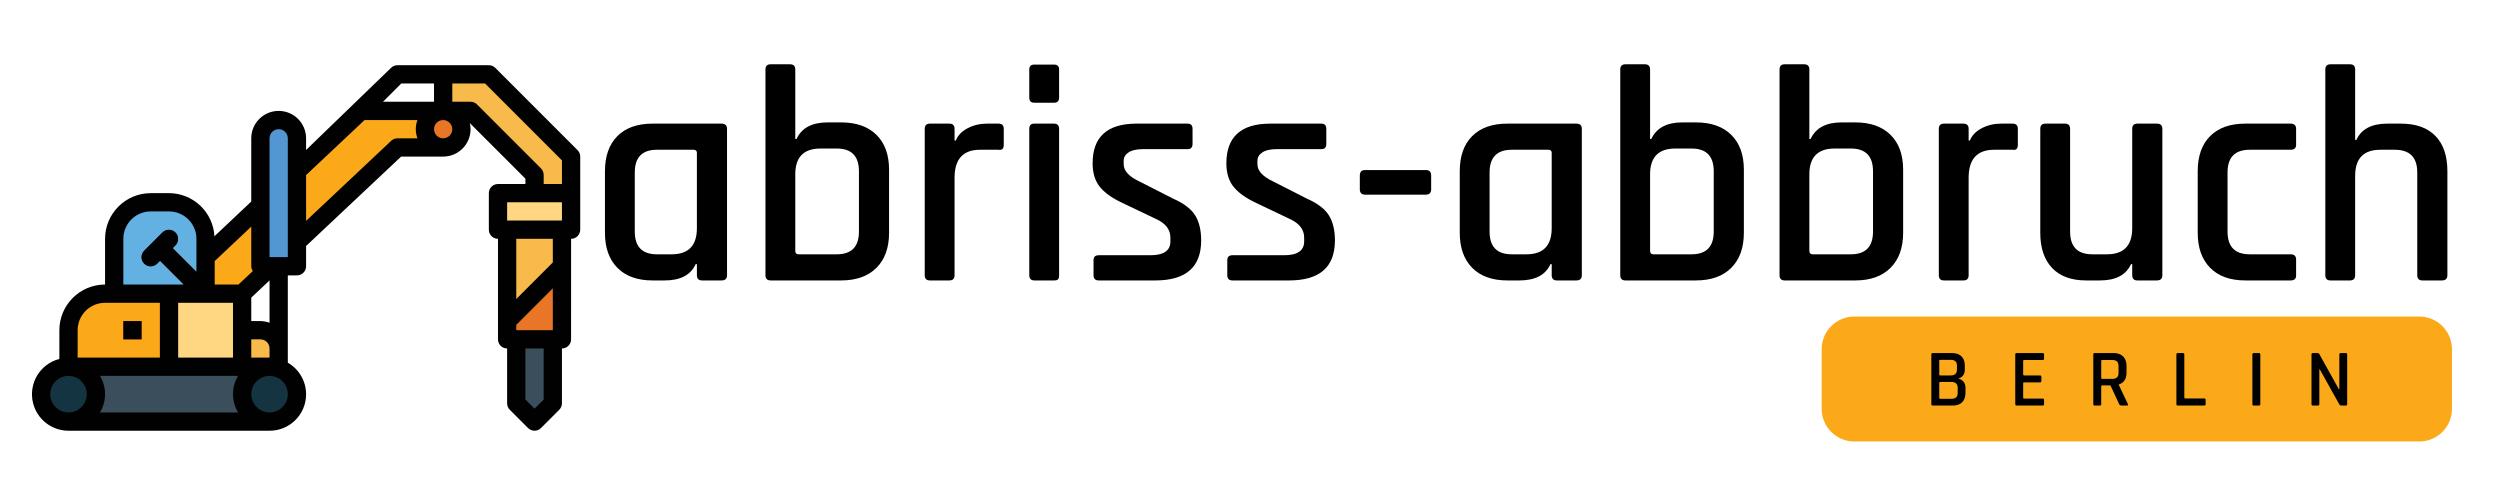 <?xml version="1.0" encoding="iso-8859-1"?>
<!-- Generator: Adobe Illustrator 16.0.0, SVG Export Plug-In . SVG Version: 6.00 Build 0)  -->
<!DOCTYPE svg PUBLIC "-//W3C//DTD SVG 1.1//EN" "http://www.w3.org/Graphics/SVG/1.1/DTD/svg11.dtd">
<svg version="1.1" id="Layer_1" xmlns="http://www.w3.org/2000/svg" xmlns:xlink="http://www.w3.org/1999/xlink" x="0px" y="0px"
	 width="918.735px" height="176.53px" viewBox="0 0 918.735 176.53" style="enable-background:new 0 0 918.735 176.53;"
	 xml:space="preserve">
<g>
	<path d="M244.238,103.061h-4.407c-5.576,0-9.887-1.543-12.938-4.633c-3.051-3.088-4.577-7.382-4.577-12.882v-22.6
		c0-5.574,1.526-9.887,4.577-12.938c3.051-3.051,7.363-4.576,12.938-4.576h25.312c1.356,0,2.034,0.641,2.034,1.921v53.788
		c0,1.282-0.678,1.921-2.034,1.921h-7.119c-1.282,0-1.921-0.639-1.921-1.921v-4.068h-0.452
		C253.843,101.066,250.038,103.061,244.238,103.061z M256.103,83.851V56.166c0-0.752-0.415-1.13-1.243-1.13h-13.447
		c-5.424,0-8.136,2.788-8.136,8.362v21.696c0,5.576,2.712,8.362,8.136,8.362h5.424C253.013,93.456,256.103,90.255,256.103,83.851z"
		/>
	<path d="M281.301,101.14V25.543c0-1.28,0.639-1.921,1.921-1.921h7.119c1.28,0,1.921,0.641,1.921,1.921v25.538h0.452
		c1.882-4.068,5.687-6.102,11.413-6.102h4.972c5.574,0,9.905,1.525,12.995,4.577c3.088,3.051,4.633,7.327,4.633,12.825v23.165
		c0,5.5-1.545,9.794-4.633,12.882c-3.09,3.09-7.421,4.633-12.995,4.633h-25.877C281.94,103.061,281.301,102.422,281.301,101.14z
		 M293.505,93.456h14.012c5.424,0,8.136-2.786,8.136-8.362V62.946c0-5.574-2.712-8.362-8.136-8.362h-5.989
		c-6.178,0-9.266,3.164-9.266,9.492v28.137C292.262,93.043,292.675,93.456,293.505,93.456z"/>
	<path d="M348.874,103.061h-7.119c-1.282,0-1.921-0.639-1.921-1.921V47.352c0-1.28,0.639-1.921,1.921-1.921h7.119
		c1.28,0,1.921,0.641,1.921,1.921v4.294h0.452c0.752-1.882,2.203-3.39,4.35-4.52s4.538-1.695,7.176-1.695h4.181
		c1.28,0,1.921,0.641,1.921,1.921v5.876c0,1.432-0.641,2.034-1.921,1.808h-6.78c-6.254,0-9.379,3.429-9.379,10.283v35.821
		C350.795,102.422,350.154,103.061,348.874,103.061z"/>
	<path d="M378.253,35.826V25.543c0-1.204,0.602-1.808,1.808-1.808h7.345c1.204,0,1.808,0.604,1.808,1.808v10.283
		c0,1.282-0.604,1.921-1.808,1.921h-7.345C378.855,37.747,378.253,37.108,378.253,35.826z M378.253,101.14V47.352
		c0-1.28,0.602-1.921,1.808-1.921h7.232c1.28,0,1.921,0.641,1.921,1.921v53.788c0,0.754-0.132,1.262-0.396,1.525
		c-0.265,0.265-0.734,0.396-1.413,0.396h-7.232C378.892,103.061,378.253,102.422,378.253,101.14z"/>
	<path d="M424.581,103.061H403.79c-1.282,0-1.921-0.639-1.921-1.921v-5.537c0-1.204,0.639-1.808,1.921-1.808h18.984
		c4.896,0,7.344-1.695,7.344-5.085v-1.356c0-3.012-1.77-5.311-5.311-6.893l-12.316-5.876c-3.842-1.808-6.63-3.803-8.362-5.989
		c-1.734-2.184-2.599-5.046-2.599-8.588c0-9.718,5.385-14.577,16.159-14.577h18.757c1.205,0,1.809,0.641,1.809,1.921v5.537
		c0,1.282-0.604,1.921-1.809,1.921h-16.498c-2.259,0-3.993,0.396-5.197,1.187c-1.206,0.791-1.808,1.827-1.808,3.107v1.243
		c0,2.412,1.921,4.52,5.763,6.328l12.43,6.328c3.916,1.734,6.611,3.786,8.08,6.159s2.203,5.443,2.203,9.209
		C441.418,98.165,435.805,103.061,424.581,103.061z"/>
	<path d="M473.736,103.061h-20.792c-1.281,0-1.921-0.639-1.921-1.921v-5.537c0-1.204,0.64-1.808,1.921-1.808h18.984
		c4.896,0,7.345-1.695,7.345-5.085v-1.356c0-3.012-1.771-5.311-5.311-6.893l-12.317-5.876c-3.842-1.808-6.63-3.803-8.361-5.989
		c-1.734-2.184-2.6-5.046-2.6-8.588c0-9.718,5.386-14.577,16.159-14.577h18.758c1.204,0,1.809,0.641,1.809,1.921v5.537
		c0,1.282-0.604,1.921-1.809,1.921h-16.498c-2.26,0-3.993,0.396-5.198,1.187s-1.808,1.827-1.808,3.107v1.243
		c0,2.412,1.921,4.52,5.763,6.328l12.431,6.328c3.916,1.734,6.61,3.786,8.079,6.159s2.204,5.443,2.204,9.209
		C490.574,98.165,484.96,103.061,473.736,103.061z"/>
	<path d="M524.021,71.534h-22.374c-1.282,0-1.922-0.678-1.922-2.034v-4.972c0-1.356,0.64-2.034,1.922-2.034h22.374
		c1.279,0,1.921,0.678,1.921,2.034V69.5C525.942,70.856,525.3,71.534,524.021,71.534z"/>
	<path d="M558.373,103.061h-4.407c-5.576,0-9.888-1.543-12.938-4.633c-3.051-3.088-4.576-7.382-4.576-12.882v-22.6
		c0-5.574,1.525-9.887,4.576-12.938c3.051-3.051,7.362-4.576,12.938-4.576h25.313c1.355,0,2.033,0.641,2.033,1.921v53.788
		c0,1.282-0.678,1.921-2.033,1.921h-7.119c-1.282,0-1.921-0.639-1.921-1.921v-4.068h-0.452
		C567.977,101.066,564.172,103.061,558.373,103.061z M570.238,83.851V56.166c0-0.752-0.415-1.13-1.243-1.13h-13.447
		c-5.424,0-8.136,2.788-8.136,8.362v21.696c0,5.576,2.712,8.362,8.136,8.362h5.424C567.148,93.456,570.238,90.255,570.238,83.851z"
		/>
	<path d="M595.436,101.14V25.543c0-1.28,0.639-1.921,1.921-1.921h7.119c1.28,0,1.921,0.641,1.921,1.921v25.538h0.452
		c1.882-4.068,5.687-6.102,11.413-6.102h4.972c5.574,0,9.905,1.525,12.995,4.577c3.088,3.051,4.633,7.327,4.633,12.825v23.165
		c0,5.5-1.545,9.794-4.633,12.882c-3.09,3.09-7.421,4.633-12.995,4.633h-25.877C596.075,103.061,595.436,102.422,595.436,101.14z
		 M607.64,93.456h14.012c5.424,0,8.136-2.786,8.136-8.362V62.946c0-5.574-2.712-8.362-8.136-8.362h-5.989
		c-6.178,0-9.266,3.164-9.266,9.492v28.137C606.397,93.043,606.81,93.456,607.64,93.456z"/>
	<path d="M653.968,101.14V25.543c0-1.28,0.639-1.921,1.921-1.921h7.119c1.28,0,1.921,0.641,1.921,1.921v25.538h0.452
		c1.882-4.068,5.687-6.102,11.413-6.102h4.972c5.574,0,9.905,1.525,12.995,4.577c3.088,3.051,4.633,7.327,4.633,12.825v23.165
		c0,5.5-1.545,9.794-4.633,12.882c-3.09,3.09-7.421,4.633-12.995,4.633h-25.877C654.607,103.061,653.968,102.422,653.968,101.14z
		 M666.172,93.456h14.012c5.424,0,8.136-2.786,8.136-8.362V62.946c0-5.574-2.712-8.362-8.136-8.362h-5.989
		c-6.178,0-9.266,3.164-9.266,9.492v28.137C664.929,93.043,665.342,93.456,666.172,93.456z"/>
	<path d="M721.542,103.061h-7.119c-1.282,0-1.921-0.639-1.921-1.921V47.352c0-1.28,0.639-1.921,1.921-1.921h7.119
		c1.28,0,1.921,0.641,1.921,1.921v4.294h0.452c0.752-1.882,2.203-3.39,4.351-4.52c2.146-1.13,4.537-1.695,7.175-1.695h4.182
		c1.28,0,1.921,0.641,1.921,1.921v5.876c0,1.432-0.641,2.034-1.921,1.808h-6.78c-6.254,0-9.379,3.429-9.379,10.283v35.821
		C723.462,102.422,722.822,103.061,721.542,103.061z"/>
	<path d="M771.712,103.061h-5.085c-5.424,0-9.587-1.525-12.486-4.577c-2.9-3.051-4.351-7.362-4.351-12.938V47.352
		c0-1.28,0.64-1.921,1.921-1.921h7.119c1.28,0,1.921,0.641,1.921,1.921v37.742c0,5.576,2.712,8.362,8.137,8.362h5.424
		c6.176,0,9.266-3.201,9.266-9.605V47.352c0-1.28,0.64-1.921,1.921-1.921h7.119c1.356,0,2.034,0.641,2.034,1.921v53.788
		c0,1.282-0.678,1.921-2.034,1.921h-7.119c-1.281,0-1.921-0.639-1.921-1.921v-4.068h-0.452
		C781.318,101.066,777.513,103.061,771.712,103.061z"/>
	<path d="M843.806,95.377v5.876c0,1.206-0.679,1.808-2.034,1.808h-16.611c-5.576,0-9.888-1.543-12.938-4.633
		c-3.051-3.088-4.576-7.382-4.576-12.882v-22.6c0-5.574,1.525-9.887,4.576-12.938c3.051-3.051,7.362-4.576,12.938-4.576h16.611
		c1.355,0,2.034,0.641,2.034,1.921v5.876c0,1.206-0.679,1.808-2.034,1.808h-15.029c-5.424,0-8.136,2.788-8.136,8.362v21.696
		c0,5.576,2.712,8.362,8.136,8.362h15.029C843.127,93.456,843.806,94.097,843.806,95.377z"/>
	<path d="M863.582,103.061h-7.119c-1.282,0-1.921-0.639-1.921-1.921V25.543c0-1.28,0.639-1.921,1.921-1.921h7.119
		c1.28,0,1.921,0.641,1.921,1.921V51.42h0.452c1.808-3.992,5.611-5.989,11.413-5.989h4.972c5.498,0,9.718,1.508,12.656,4.52
		c2.938,3.014,4.407,7.345,4.407,12.995v38.194c0,1.282-0.679,1.921-2.034,1.921h-7.119c-1.282,0-1.921-0.639-1.921-1.921V63.398
		c0-5.574-2.751-8.362-8.249-8.362h-5.312c-6.178,0-9.266,3.203-9.266,9.605v36.499
		C865.502,102.422,864.862,103.061,863.582,103.061z"/>
</g>
<path style="fill:#FBA919;" d="M901.082,150.244c0,6.627-5.372,12-12,12H681.449c-6.628,0-12-5.373-12-12v-21.918
	c0-6.627,5.372-12,12-12h207.633c6.628,0,12,5.373,12,12V150.244z"/>
<g>
	<path d="M709.754,148.53V130.26c0-0.34,0.17-0.51,0.511-0.51h7.11c1.479,0,2.629,0.4,3.449,1.2s1.23,1.93,1.23,3.39v1.47
		c0,1.74-0.82,2.86-2.461,3.36c0.781,0.101,1.426,0.44,1.936,1.021s0.766,1.36,0.766,2.34v1.92c0,1.46-0.41,2.59-1.23,3.39
		c-0.82,0.801-1.961,1.2-3.42,1.2h-7.38C709.924,149.04,709.754,148.87,709.754,148.53z M712.995,137.97h3.9
		c1.52,0,2.279-0.729,2.279-2.189v-1.38c0-1.44-0.74-2.16-2.219-2.16h-3.961c-0.221,0-0.33,0.101-0.33,0.3v5.13
		C712.665,137.87,712.774,137.97,712.995,137.97z M712.995,146.55h4.2c1.5,0,2.25-0.72,2.25-2.16v-1.859c0-1.44-0.79-2.16-2.37-2.16
		h-4.08c-0.221,0-0.33,0.101-0.33,0.3v5.58C712.665,146.45,712.774,146.55,712.995,146.55z"/>
	<path d="M750.704,149.04h-9.6c-0.34,0-0.51-0.17-0.51-0.51V130.26c0-0.34,0.17-0.51,0.51-0.51h9.6c0.32,0,0.48,0.17,0.48,0.51v1.53
		c0,0.34-0.16,0.51-0.48,0.51h-6.84c-0.24,0-0.359,0.101-0.359,0.3v5.07c0,0.2,0.119,0.3,0.359,0.3h5.79
		c0.36,0,0.54,0.171,0.54,0.511v1.529c0,0.341-0.18,0.511-0.54,0.511h-5.79c-0.24,0-0.359,0.1-0.359,0.3v5.34
		c0,0.22,0.119,0.33,0.359,0.33h6.84c0.32,0,0.48,0.17,0.48,0.51v1.53C751.184,148.87,751.024,149.04,750.704,149.04z"/>
	<path d="M771.673,149.04h-1.89c-0.34,0-0.51-0.17-0.51-0.51V130.26c0-0.34,0.17-0.51,0.51-0.51h7.02
		c1.46,0,2.605,0.415,3.436,1.245s1.244,1.976,1.244,3.435v2.521c0,2.3-0.949,3.75-2.85,4.35v0.12l3.33,7.021
		c0.22,0.4,0.09,0.6-0.39,0.6h-1.86c-0.48,0-0.79-0.17-0.93-0.51l-3.21-6.9h-3.03c-0.24,0-0.359,0.101-0.359,0.3v6.601
		C772.184,148.87,772.013,149.04,771.673,149.04z M772.514,139.23h3.81c1.479,0,2.22-0.73,2.22-2.19v-2.52
		c0-1.48-0.74-2.221-2.22-2.221h-3.81c-0.221,0-0.33,0.101-0.33,0.3v6.33C772.184,139.13,772.293,139.23,772.514,139.23z"/>
	<path d="M810.042,149.04h-9.72c-0.34,0-0.51-0.17-0.51-0.51V130.26c0-0.34,0.17-0.51,0.51-0.51h1.89c0.34,0,0.511,0.17,0.511,0.51
		v15.87c0,0.2,0.119,0.3,0.359,0.3h6.96c0.34,0,0.511,0.181,0.511,0.54v1.561C810.553,148.87,810.382,149.04,810.042,149.04z"/>
	<path d="M830.652,130.26v18.271c0,0.34-0.17,0.51-0.51,0.51h-1.89c-0.341,0-0.511-0.17-0.511-0.51V130.26
		c0-0.34,0.17-0.51,0.511-0.51h1.89C830.482,129.75,830.652,129.92,830.652,130.26z"/>
	<path d="M851.831,149.04h-1.859c-0.34,0-0.51-0.17-0.51-0.51V130.26c0-0.34,0.17-0.51,0.51-0.51h1.68c0.32,0,0.54,0.11,0.66,0.33
		l7.26,13.05h0.12v-12.87c0-0.34,0.17-0.51,0.511-0.51h1.859c0.34,0,0.51,0.17,0.51,0.51v18.271c0,0.34-0.17,0.51-0.51,0.51h-1.62
		c-0.32,0-0.58-0.16-0.78-0.48l-7.199-12.899h-0.121v12.87C852.34,148.87,852.17,149.04,851.831,149.04z"/>
</g>
<g id="Filled_outline">
	<path style="fill:#3B4E5C;" d="M25.176,134.782h73.878c5.563,0,10.074,4.512,10.074,10.074l0,0c0,5.564-4.511,10.075-10.074,10.075
		H25.176c-5.564,0-10.074-4.511-10.074-10.075l0,0C15.102,139.294,19.612,134.782,25.176,134.782z"/>
	<path style="fill:#FBA919;" d="M132.635,40.755l-57.088,53.73v13.433H88.98l57.088-53.73h16.791c3.709,0,6.716-3.007,6.716-6.716
		s-3.006-6.716-6.716-6.716H132.635z"/>
	<path style="fill:#F8BB4B;" d="M162.858,40.755V27.323h16.79l30.223,30.223v13.433h-13.433v-6.716l-23.506-23.507H162.858z"/>
	<path style="fill:#FFD782;" d="M183.007,70.979h26.865v13.432h-26.865V70.979z"/>
	<path style="fill:#F8BB4B;" d="M186.365,84.411h20.149v40.297h-20.149V84.411z"/>
	<path style="fill:#3B4E5C;" d="M203.155,148.215l-6.716,6.717l-6.716-6.717v-23.507h13.432V148.215z"/>
	<path style="fill:#63B1E2;" d="M55.399,74.336h6.716c7.418,0,13.433,6.014,13.433,13.432v20.149l0,0H41.966l0,0V87.769
		C41.966,80.35,47.98,74.336,55.399,74.336z"/>
	<circle style="fill:#153441;" cx="25.176" cy="144.857" r="10.075"/>
	<circle style="fill:#153441;" cx="99.054" cy="144.857" r="10.075"/>
	<path style="fill:#5297D1;" d="M102.412,44.113c3.709,0,6.716,3.007,6.716,6.716v47.013l0,0H95.696l0,0V50.83
		C95.696,47.121,98.703,44.113,102.412,44.113z"/>
	<circle style="fill:#E97526;" cx="162.858" cy="47.472" r="6.716"/>
	<path style="fill:#E97526;" d="M186.365,117.993l20.149-20.15v26.865h-20.149V117.993z"/>
	<path style="fill:#F4F4E6;" d="M75.547,111.275c-0.891,0-1.745-0.354-2.374-0.983L56.382,93.501
		c-1.289-1.333-1.251-3.46,0.083-4.748c1.301-1.257,3.364-1.257,4.665,0l16.791,16.79c1.311,1.313,1.311,3.438,0,4.75
		C77.291,110.923,76.438,111.275,75.547,111.275L75.547,111.275z"/>
	<path style="fill:#153441;" d="M55.399,97.843c-1.855,0-3.358-1.504-3.358-3.359c0-0.89,0.354-1.744,0.983-2.374l6.716-6.716
		c1.334-1.289,3.46-1.251,4.749,0.083c1.257,1.301,1.257,3.365,0,4.667l-6.716,6.715C57.143,97.489,56.289,97.843,55.399,97.843z"/>
	<path style="fill:#FBA919;" d="M38.608,107.918H88.98l0,0v26.864l0,0H25.176l0,0v-13.432
		C25.176,113.931,31.19,107.918,38.608,107.918z"/>
	<path style="fill:#FFD782;" d="M62.115,107.918H88.98v26.864H62.115V107.918z"/>
	<path style="fill:#E1482B;" d="M45.324,117.993h6.716v6.715h-6.716V117.993z"/>
	<path style="fill:#F8BB4B;" d="M88.98,121.351h6.716c3.709,0,6.716,3.006,6.716,6.716v6.716l0,0H88.98l0,0V121.351L88.98,121.351z"
		/>
	<path style="fill:#010101;" d="M182.023,24.948c-0.63-0.629-1.484-0.983-2.375-0.983h-33.581c-0.891,0-1.745,0.354-2.375,0.983
		l-31.207,30.163V50.83c0-5.564-4.51-10.074-10.074-10.074s-10.074,4.51-10.074,10.074v23.232l-13.53,12.761
		c-0.489-8.87-7.811-15.818-16.693-15.844h-6.716C46.13,70.989,38.62,78.5,38.608,87.769v16.791
		c-9.269,0.012-16.78,7.522-16.791,16.792v10.55c-7.17,1.846-11.487,9.155-9.642,16.324c1.527,5.93,6.876,10.072,13,10.064h73.878
		c7.394,0.026,13.41-5.947,13.435-13.342c0.017-4.812-2.548-9.26-6.718-11.657v-32.089h3.358c1.854,0,3.358-1.503,3.358-3.358
		v-7.448l34.924-32.849h15.448c5.564,0,10.074-4.51,10.074-10.074c-0.007-0.751-0.095-1.5-0.265-2.233l20.414,20.414v1.968h-10.074
		c-1.854,0-3.358,1.503-3.358,3.358v13.432c0,1.855,1.504,3.358,3.358,3.358v36.939c0,1.855,1.503,3.358,3.358,3.358v20.148
		c0,0.891,0.354,1.744,0.984,2.374l6.716,6.717c1.311,1.311,3.437,1.311,4.749,0l6.716-6.717c0.629-0.63,0.984-1.483,0.984-2.374
		v-20.148c1.855,0,3.358-1.503,3.358-3.358V87.769c1.854,0,3.358-1.503,3.358-3.358V57.546c0-0.891-0.354-1.745-0.984-2.375
		L182.023,24.948z M99.054,103.051v15.56c-1.076-0.399-2.211-0.607-3.358-0.618h-3.358v-8.624L99.054,103.051z M99.054,128.066
		v3.357h-6.716v-6.716h3.358C97.551,124.708,99.054,126.212,99.054,128.066z M85.622,111.275v20.148H65.473v-20.148H85.622z
		 M45.324,87.769c0-5.563,4.511-10.074,10.075-10.074h6.716c5.564,0,10.075,4.51,10.075,10.074v12.042l-8.684-8.684l0.984-0.983
		c1.289-1.334,1.251-3.46-0.083-4.749c-1.302-1.257-3.365-1.257-4.666,0l-6.716,6.716c-1.333,1.29-1.371,3.415-0.083,4.749
		c1.289,1.334,3.415,1.371,4.749,0.083c0.028-0.027,0.056-0.054,0.083-0.083l0.984-0.983l8.684,8.684H45.324V87.769z
		 M28.534,121.351c0-5.564,4.51-10.075,10.074-10.075h20.148v20.148H28.534V121.351z M25.176,151.573
		c-3.709,0-6.716-3.008-6.716-6.717s3.007-6.717,6.716-6.717s6.716,3.008,6.716,6.717S28.885,151.573,25.176,151.573z
		 M87.489,151.573H36.741c2.49-4.132,2.49-9.302,0-13.434h50.748C84.999,142.271,84.999,147.441,87.489,151.573z M78.906,104.559
		v-8.624l13.432-12.65v14.557c0.016,0.632,0.215,1.247,0.575,1.767l-5.276,4.95H78.906z M99.054,151.573
		c-3.709,0-6.716-3.008-6.716-6.717s3.007-6.717,6.716-6.717s6.716,3.008,6.716,6.717S102.763,151.573,99.054,151.573z
		 M105.771,94.485h-6.716V50.83c0-1.855,1.503-3.358,3.358-3.358c1.854,0,3.358,1.503,3.358,3.358V94.485z M147.458,30.681H159.5
		v6.716h-18.758L147.458,30.681z M146.068,50.83c-0.855,0.002-1.679,0.327-2.304,0.91L112.486,81.17V64.336l21.492-20.223h19.437
		c-0.824,2.164-0.824,4.553,0,6.716H146.068z M162.858,50.83c-1.855,0-3.359-1.503-3.359-3.358s1.504-3.358,3.359-3.358
		c0.906-0.001,1.772,0.372,2.394,1.031c0.624,0.613,0.972,1.453,0.964,2.328C166.216,49.326,164.713,50.83,162.858,50.83z
		 M199.797,146.824l-3.358,3.358l-3.358-3.358v-18.758h6.716V146.824z M203.155,121.351h-13.432v-1.968l13.432-13.433V121.351z
		 M203.155,96.453l-13.432,13.433V87.769h13.432V96.453z M206.514,81.052h-20.149v-6.716h20.149V81.052z M206.514,67.62h-6.716
		v-3.358c0-0.891-0.354-1.745-0.984-2.375l-23.507-23.507c-0.629-0.629-1.484-0.983-2.374-0.984h-6.716v-6.716h12.042l28.256,28.255
		V67.62z"/>
	<path style="fill:#010101;" d="M45.324,117.993h6.716v6.715h-6.716V117.993z"/>
</g>
</svg>
